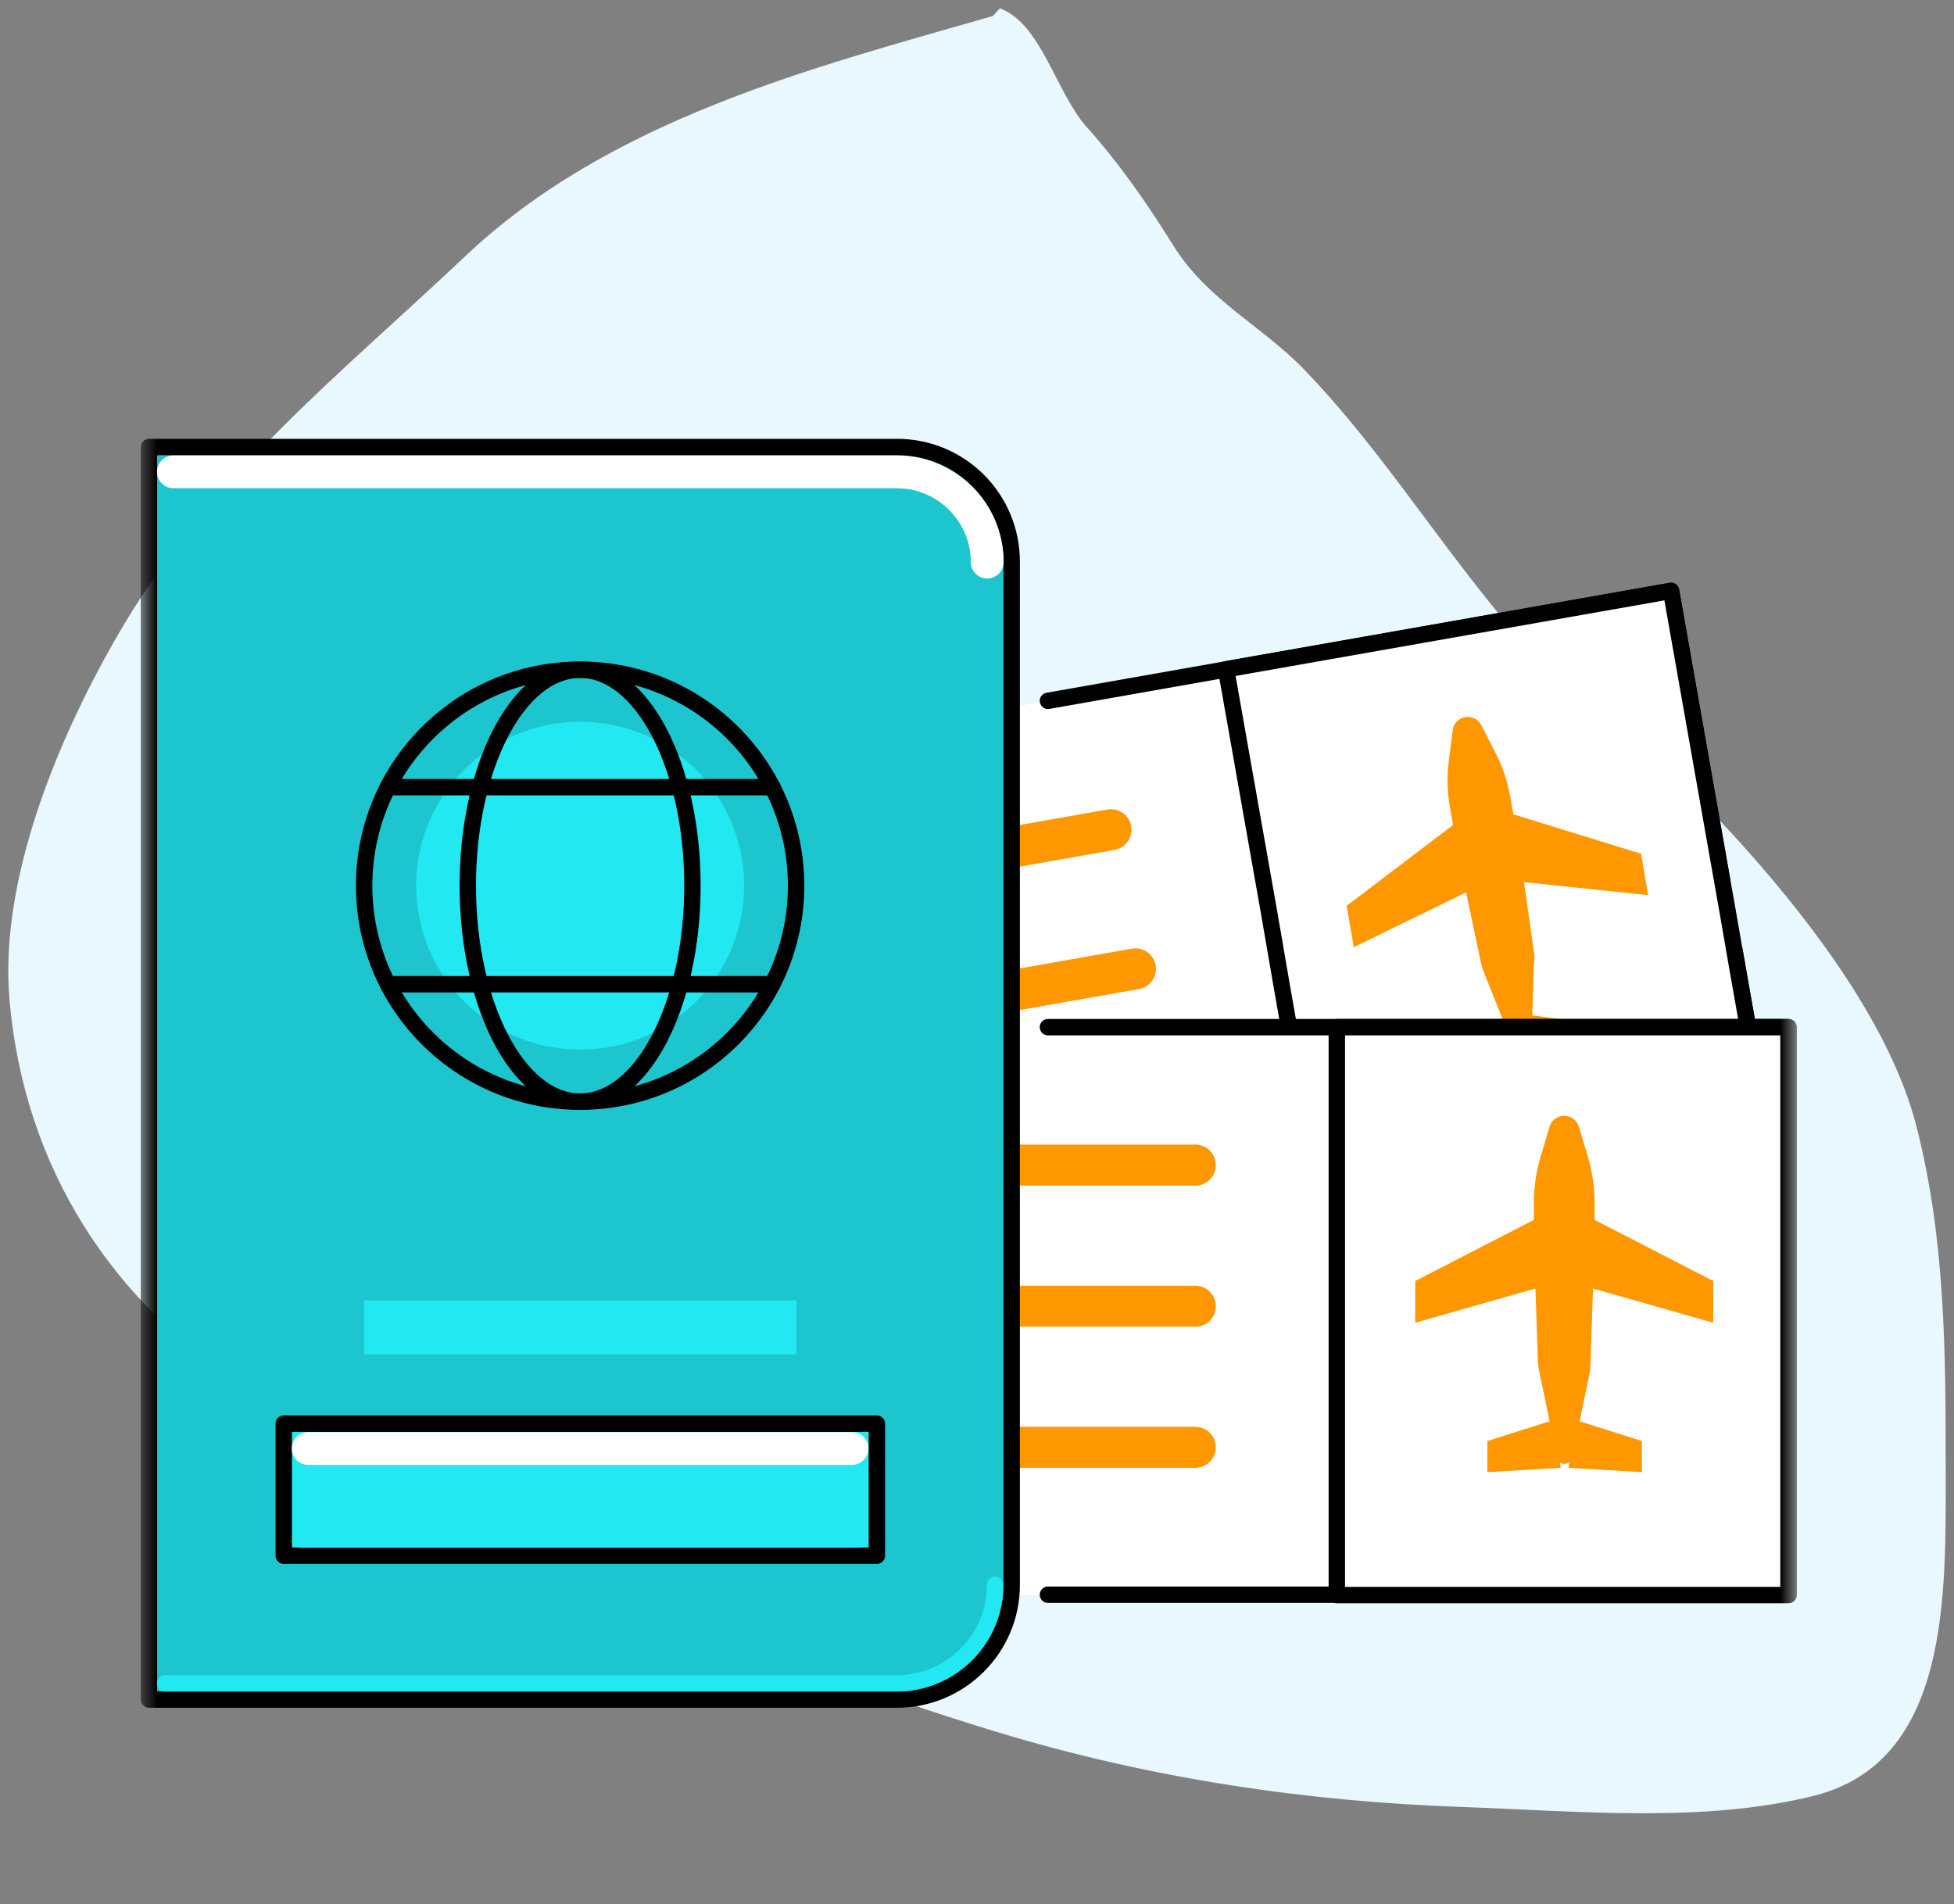 <svg width="118" height="115" viewBox="0 0 118 115" fill="none" xmlns="http://www.w3.org/2000/svg">
<rect x="0" y="0" width="118" height="115" fill="#808080" stroke="none"/>
<g clip-path="url(#clip0_6_952)">
<path d="M28.085 15.481C36.864 7.175 49.095 4.091 59.959 0.967L60.379 0.5C62.903 1.435 63.764 5.609 65.652 7.705C67.592 9.86 69.303 12.331 70.878 14.859C72.915 18.127 76.216 19.681 78.765 22.323C84.473 28.241 88.574 35.701 94.538 41.477C96.514 43.391 98.971 44.497 100.885 46.453C102.473 48.076 104.035 49.696 105.552 51.404C109.429 55.77 114.18 61.985 115.725 67.992C117.476 74.798 117.498 81.608 117.498 88.649C117.498 96.18 117.827 106.382 109.518 108.45C102.828 110.116 95.163 109.358 88.378 109.124C78.843 108.795 69.398 107.388 60.192 104.588C52.498 102.249 44.983 99.413 37.675 95.854C30.026 92.128 22.051 88.483 14.832 83.802C6.844 78.623 1.48 70.643 0.575 60.398C-0.069 53.096 3.535 44.619 6.922 38.678C12.502 28.89 20.289 22.858 28.085 15.481Z" fill="#E9F7FF"/>
<mask id="mask0_6_952" style="mask-type:luminance" maskUnits="userSpaceOnUse" x="8" y="14" width="101" height="101">
<path d="M108.5 14.5H8.5V114.5H108.5V14.5Z" fill="white"/>
</mask>
<g mask="url(#mask0_6_952)">
<path d="M100.907 35.675L26.677 48.783L32.641 82.558L106.871 69.45L100.907 35.675Z" fill="white"/>
<path fill-rule="evenodd" clip-rule="evenodd" d="M55.084 43.76C55.132 44.029 54.952 44.286 54.683 44.334L27.253 49.174L33.054 81.972L106.289 69.03L104.257 57.474C104.209 57.205 104.389 56.948 104.658 56.901C104.928 56.853 105.185 57.033 105.232 57.303L107.35 69.346C107.397 69.615 107.218 69.871 106.949 69.919L32.739 83.033C32.47 83.081 32.213 82.901 32.165 82.632L26.191 48.859C26.168 48.73 26.198 48.596 26.273 48.489C26.349 48.381 26.463 48.308 26.593 48.285L54.511 43.358C54.78 43.311 55.037 43.491 55.084 43.76Z" fill="black"/>
<path fill-rule="evenodd" clip-rule="evenodd" d="M101.196 35.277C101.304 35.352 101.377 35.467 101.4 35.596L104.47 53.018C104.518 53.288 104.338 53.544 104.069 53.592C103.799 53.639 103.542 53.459 103.495 53.19L100.511 36.256L63.37 42.81C63.101 42.858 62.844 42.678 62.796 42.409C62.749 42.139 62.928 41.883 63.198 41.835L100.826 35.195C100.956 35.172 101.089 35.201 101.196 35.277Z" fill="black"/>
<path d="M100.891 35.671L74.031 40.414L79.995 74.189L106.856 69.446L100.891 35.671Z" fill="white"/>
<path fill-rule="evenodd" clip-rule="evenodd" d="M100.826 35.195C101.096 35.147 101.352 35.327 101.4 35.596L104.851 55.138L105.47 58.706L107.35 69.345C107.398 69.614 107.218 69.871 106.949 69.919L80.078 74.679C79.949 74.702 79.816 74.672 79.708 74.597C79.6 74.522 79.527 74.407 79.504 74.278L76.91 59.593L76.91 59.591L76.172 55.309L76.172 55.307L73.554 40.505C73.531 40.376 73.561 40.242 73.636 40.135C73.711 40.027 73.826 39.954 73.956 39.931L100.826 35.195ZM74.616 40.82L77.148 55.139L77.885 59.42L77.885 59.423L80.393 73.618L106.289 69.03L104.495 58.879L104.494 58.877L103.876 55.307L100.511 36.256L74.616 40.82Z" fill="black"/>
<path d="M92.63 57.484L92.035 53.271L99.532 54.056L99.104 51.557L91.392 49.177L91.202 48.106C91.035 47.202 90.75 46.297 90.321 45.488L89.464 43.798C89.274 43.441 88.893 43.251 88.489 43.298C88.084 43.37 87.775 43.703 87.727 44.084L87.489 45.988C87.37 46.916 87.394 47.844 87.56 48.749L87.751 49.82L81.325 54.699L81.753 57.198L88.536 53.89L89.417 58.055C89.464 58.269 89.512 58.483 89.607 58.697L90.773 61.625L87.275 63.458L87.608 65.314L91.94 64.29L91.821 63.981C91.916 64.029 92.011 64.052 92.106 64.029C92.201 64.005 92.297 63.957 92.368 63.886V64.219L96.771 63.696L96.438 61.839L92.535 61.315L92.63 58.15C92.677 57.936 92.677 57.722 92.63 57.484Z" fill="#FF9700"/>
<path fill-rule="evenodd" clip-rule="evenodd" d="M68.311 49.891C68.43 50.564 67.98 51.206 67.307 51.325L36.39 56.775C35.717 56.893 35.075 56.444 34.956 55.771C34.837 55.097 35.287 54.455 35.96 54.337L66.877 48.886C67.55 48.768 68.192 49.217 68.311 49.891Z" fill="#FF9700"/>
<path fill-rule="evenodd" clip-rule="evenodd" d="M69.787 58.292C69.905 58.965 69.456 59.607 68.783 59.726L37.89 65.176C37.217 65.295 36.575 64.846 36.456 64.172C36.337 63.499 36.786 62.857 37.46 62.738L68.353 57.288C69.026 57.169 69.668 57.619 69.787 58.292Z" fill="#FF9700"/>
<path fill-rule="evenodd" clip-rule="evenodd" d="M71.262 66.669C71.381 67.342 70.932 67.984 70.259 68.103L39.366 73.578C38.693 73.697 38.051 73.248 37.931 72.575C37.812 71.902 38.261 71.259 38.934 71.14L69.827 65.666C70.5 65.546 71.143 65.996 71.262 66.669Z" fill="#FF9700"/>
<path d="M108.005 62.029H32.629V96.325H108.005V62.029Z" fill="white"/>
<path fill-rule="evenodd" clip-rule="evenodd" d="M62.789 62.029C62.789 61.756 63.011 61.534 63.284 61.534H108.005C108.278 61.534 108.5 61.756 108.5 62.029V96.302C108.5 96.575 108.278 96.797 108.005 96.797H63.284C63.011 96.797 62.789 96.575 62.789 96.302C62.789 96.028 63.011 95.806 63.284 95.806H107.51V62.524H63.284C63.011 62.524 62.789 62.303 62.789 62.029Z" fill="black"/>
<path d="M108.005 62.029H80.73V96.325H108.005V62.029Z" fill="white"/>
<path fill-rule="evenodd" clip-rule="evenodd" d="M80.234 62.029C80.234 61.756 80.456 61.534 80.73 61.534H108.005C108.278 61.534 108.5 61.756 108.5 62.029V96.326C108.5 96.599 108.278 96.821 108.005 96.821H80.73C80.456 96.821 80.234 96.599 80.234 96.326V62.029ZM81.225 62.524V95.83H107.51V62.524H81.225Z" fill="black"/>
<path d="M96.057 82.069L96.2 77.809L103.459 79.879V77.356L96.295 73.667V72.596C96.295 71.668 96.152 70.74 95.891 69.859L95.343 68.027C95.224 67.646 94.867 67.384 94.463 67.384C94.058 67.384 93.701 67.646 93.582 68.027L93.034 69.859C92.773 70.74 92.63 71.668 92.63 72.596V73.667L85.466 77.356V79.879L92.725 77.809L92.868 82.069C92.868 82.283 92.892 82.521 92.939 82.735L93.582 85.829L89.821 87.019V88.9L94.248 88.638L94.201 88.305C94.272 88.376 94.367 88.4 94.486 88.4C94.582 88.4 94.701 88.352 94.772 88.305L94.724 88.638L99.151 88.9V87.019L95.391 85.829L96.033 82.735C96.033 82.521 96.057 82.283 96.057 82.069Z" fill="#FF9700"/>
<path fill-rule="evenodd" clip-rule="evenodd" d="M39.579 70.359C39.579 69.676 40.133 69.121 40.816 69.121H72.185C72.869 69.121 73.423 69.676 73.423 70.359C73.423 71.043 72.869 71.597 72.185 71.597H40.816C40.133 71.597 39.579 71.043 39.579 70.359Z" fill="#FF9700"/>
<path fill-rule="evenodd" clip-rule="evenodd" d="M39.579 78.88C39.579 78.196 40.133 77.642 40.816 77.642H72.185C72.869 77.642 73.423 78.196 73.423 78.88C73.423 79.564 72.869 80.118 72.185 80.118H40.816C40.133 80.118 39.579 79.564 39.579 78.88Z" fill="#FF9700"/>
<path fill-rule="evenodd" clip-rule="evenodd" d="M39.579 87.4C39.579 86.717 40.133 86.163 40.816 86.163H72.185C72.869 86.163 73.423 86.717 73.423 87.4C73.423 88.084 72.869 88.638 72.185 88.638H40.816C40.133 88.638 39.579 88.084 39.579 87.4Z" fill="#FF9700"/>
<path d="M54.168 102.633H8.995V26.995H54.168C58 26.995 61.094 30.089 61.094 33.921V95.707C61.094 99.539 57.977 102.633 54.168 102.633Z" fill="#1DC5CE"/>
<path fill-rule="evenodd" clip-rule="evenodd" d="M8.5 26.995C8.5 26.722 8.722 26.5 8.995 26.5H54.168C58.274 26.5 61.59 29.816 61.59 33.921V95.707C61.59 99.813 58.249 103.128 54.168 103.128H8.995C8.722 103.128 8.5 102.906 8.5 102.633V26.995ZM9.49 27.49V102.138H54.168C57.704 102.138 60.599 99.264 60.599 95.707V33.921C60.599 30.363 57.727 27.49 54.168 27.49H9.49Z" fill="black"/>
<path fill-rule="evenodd" clip-rule="evenodd" d="M60.095 95.212C60.368 95.212 60.59 95.433 60.59 95.707C60.59 99.265 57.703 102.152 54.145 102.152H9.971C9.698 102.152 9.476 101.93 9.476 101.657C9.476 101.384 9.698 101.162 9.971 101.162H54.145C57.156 101.162 59.6 98.718 59.6 95.707C59.6 95.433 59.821 95.212 60.095 95.212Z" fill="#21E8F1"/>
<path fill-rule="evenodd" clip-rule="evenodd" d="M9.48 28.495C9.48 27.948 9.924 27.504 10.471 27.504H54.168C57.714 27.504 60.609 30.399 60.609 33.945C60.609 34.492 60.166 34.935 59.619 34.935C59.072 34.935 58.628 34.492 58.628 33.945C58.628 31.493 56.62 29.485 54.168 29.485H10.471C9.924 29.485 9.48 29.041 9.48 28.495Z" fill="white"/>
<path d="M52.955 85.972H17.135V93.946H52.955V85.972Z" fill="#21E8F1"/>
<path fill-rule="evenodd" clip-rule="evenodd" d="M16.64 85.972C16.64 85.699 16.861 85.477 17.135 85.477H52.955C53.228 85.477 53.45 85.699 53.45 85.972V93.945C53.45 94.219 53.228 94.441 52.955 94.441H17.135C16.861 94.441 16.64 94.219 16.64 93.945V85.972ZM17.63 86.468V93.45H52.459V86.468H17.63Z" fill="black"/>
<path fill-rule="evenodd" clip-rule="evenodd" d="M17.639 92.97C17.639 92.696 17.861 92.475 18.134 92.475H51.955C52.228 92.475 52.45 92.696 52.45 92.97C52.45 93.243 52.228 93.465 51.955 93.465H18.134C17.861 93.465 17.639 93.243 17.639 92.97Z" fill="#21E8F1"/>
<path fill-rule="evenodd" clip-rule="evenodd" d="M17.62 87.472C17.62 86.925 18.064 86.482 18.61 86.482H51.455C52.002 86.482 52.445 86.925 52.445 87.472C52.445 88.019 52.002 88.462 51.455 88.462H18.61C18.064 88.462 17.62 88.019 17.62 87.472Z" fill="white"/>
<path d="M35.033 63.386C40.501 63.386 44.934 58.953 44.934 53.485C44.934 48.017 40.501 43.584 35.033 43.584C29.565 43.584 25.132 48.017 25.132 53.485C25.132 58.953 29.565 63.386 35.033 63.386Z" fill="#21E8F1"/>
<path fill-rule="evenodd" clip-rule="evenodd" d="M35.033 40.937C28.103 40.937 22.485 46.555 22.485 53.485C22.485 60.415 28.103 66.032 35.033 66.032C41.963 66.032 47.58 60.415 47.58 53.485C47.58 46.555 41.963 40.937 35.033 40.937ZM21.495 53.485C21.495 46.008 27.556 39.947 35.033 39.947C42.51 39.947 48.571 46.008 48.571 53.485C48.571 60.962 42.51 67.023 35.033 67.023C27.556 67.023 21.495 60.962 21.495 53.485Z" fill="black"/>
<path fill-rule="evenodd" clip-rule="evenodd" d="M30.676 44.491C29.492 46.767 28.745 49.946 28.745 53.485C28.745 57.024 29.492 60.203 30.676 62.479C31.872 64.78 33.438 66.032 35.033 66.032C36.628 66.032 38.194 64.78 39.39 62.479C40.574 60.203 41.321 57.024 41.321 53.485C41.321 49.946 40.574 46.767 39.39 44.491C38.194 42.19 36.628 40.937 35.033 40.937C33.438 40.937 31.872 42.19 30.676 44.491ZM29.797 44.034C31.056 41.614 32.881 39.947 35.033 39.947C37.184 39.947 39.01 41.614 40.269 44.034C41.54 46.478 42.311 49.82 42.311 53.485C42.311 57.15 41.54 60.492 40.269 62.936C39.01 65.356 37.184 67.023 35.033 67.023C32.881 67.023 31.056 65.356 29.797 62.936C28.526 60.492 27.755 57.15 27.755 53.485C27.755 49.82 28.526 46.478 29.797 44.034Z" fill="black"/>
<path fill-rule="evenodd" clip-rule="evenodd" d="M22.923 47.535C22.923 47.261 23.145 47.04 23.418 47.04H46.648C46.921 47.04 47.143 47.261 47.143 47.535C47.143 47.808 46.921 48.03 46.648 48.03H23.418C23.145 48.03 22.923 47.808 22.923 47.535Z" fill="black"/>
<path fill-rule="evenodd" clip-rule="evenodd" d="M22.923 59.435C22.923 59.162 23.145 58.94 23.418 58.94H46.648C46.921 58.94 47.143 59.162 47.143 59.435C47.143 59.709 46.921 59.93 46.648 59.93H23.418C23.145 59.93 22.923 59.709 22.923 59.435Z" fill="black"/>
<path d="M48.099 78.523H21.99V81.784H48.099V78.523Z" fill="#21E8F1"/>
</g>
</g>
<defs>
<clipPath id="clip0_6_952">
<rect width="117" height="114" fill="white" transform="translate(0.5 0.5)"/>
</clipPath>
</defs>
</svg>

